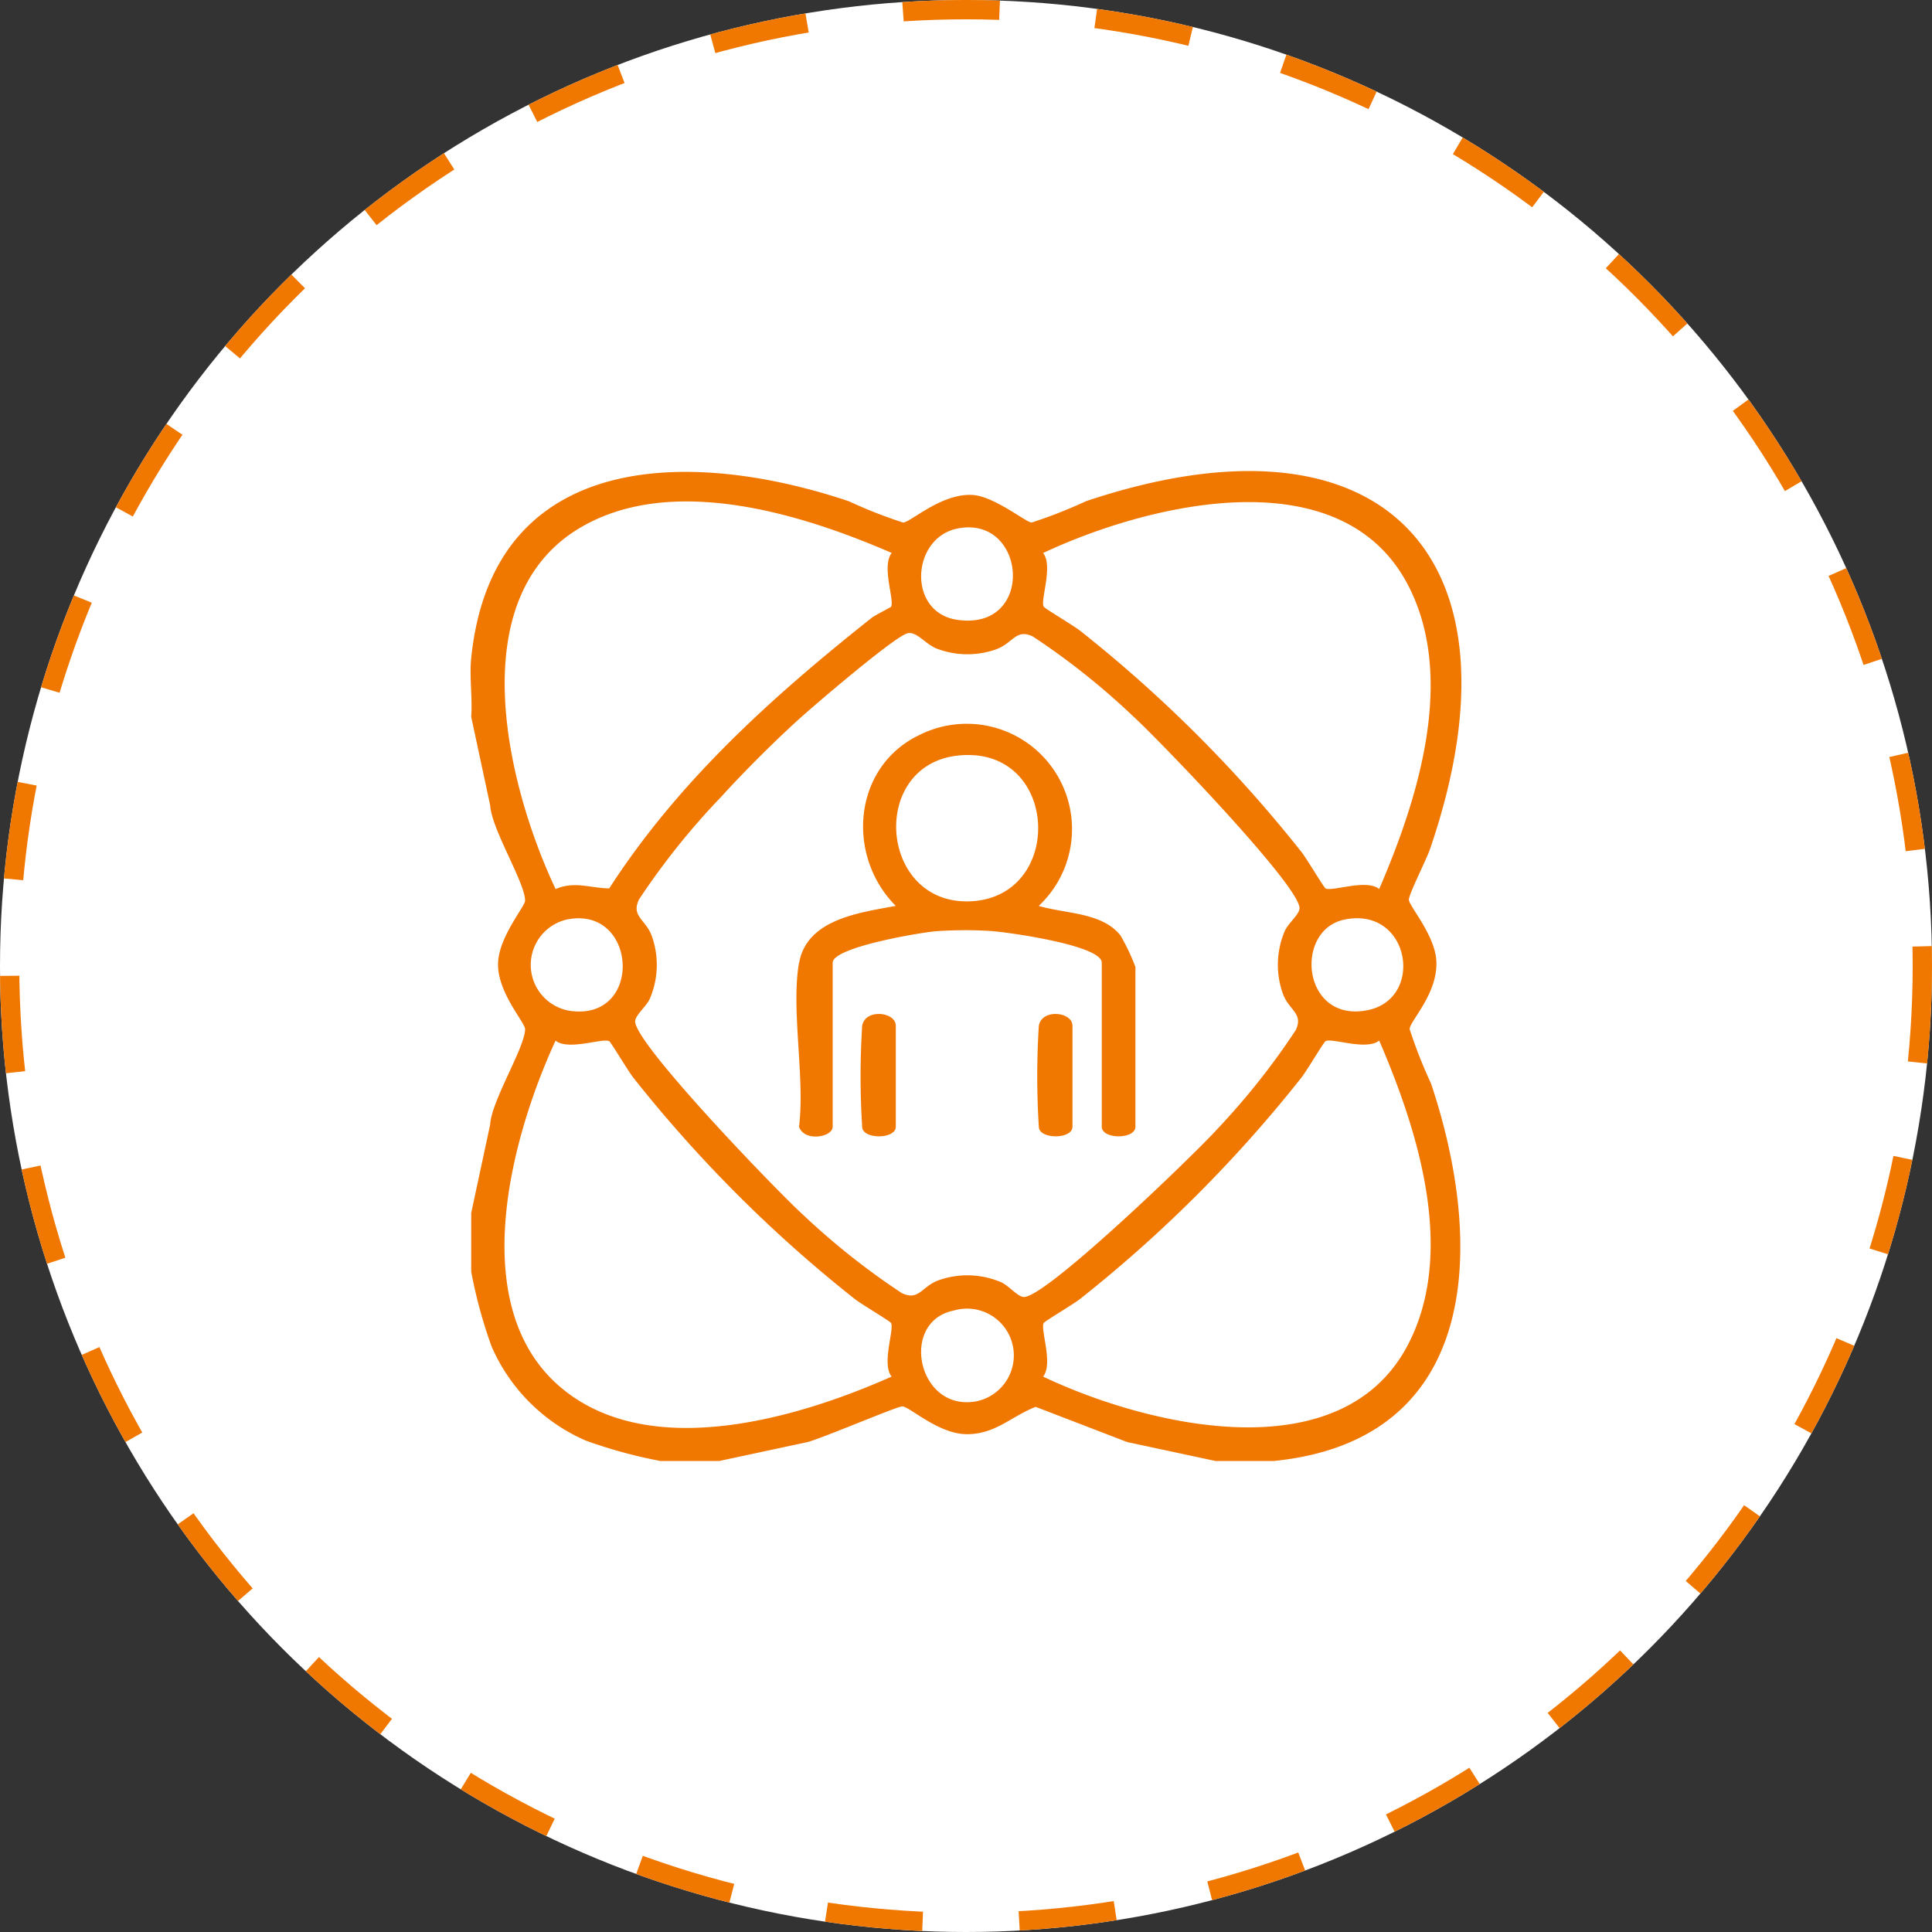 <svg xmlns="http://www.w3.org/2000/svg" xmlns:xlink="http://www.w3.org/1999/xlink" width="100" height="100" viewBox="0 0 100 100">
  <rect x="0" y="0" width="100" height="100" fill="#333333" stroke="none"/>
  <defs>
    <clipPath id="clip-path">
      <rect id="Rectangle_4760" data-name="Rectangle 4760" width="51.283" height="51.239" fill="#f07700"/>
    </clipPath>
  </defs>
  <g id="Group_5532" data-name="Group 5532" transform="translate(-210 -43)">
    <g id="Ellipse_34" data-name="Ellipse 34" transform="translate(210 43)" fill="#fff" stroke="#f07700" stroke-width="1" stroke-dasharray="5">
      <circle cx="50" cy="50" r="50" stroke="none"/>
      <circle cx="50" cy="50" r="49.5" fill="none"/>
    </g>
    <g id="Group_11216" data-name="Group 11216" transform="translate(234.358 67.381)">
      <g id="Group_11216-2" data-name="Group 11216" clip-path="url(#clip-path)">
        <path id="Path_23726" data-name="Path 23726" d="M41.6,51.239H38.553l-4.57-.98L29.25,48.438c-1.233.465-2.1,1.444-3.612,1.413-1.448-.03-2.92-1.428-3.293-1.438-.262-.007-4.04,1.609-4.9,1.846l-4.57.98H9.825a25.116,25.116,0,0,1-3.847-1.049,9.389,9.389,0,0,1-4.9-4.9A25.093,25.093,0,0,1,.032,41.445V38.4l.98-4.57c.068-1.243,1.8-3.989,1.809-4.94,0-.352-1.432-1.887-1.4-3.4.029-1.374,1.4-2.951,1.4-3.256-.011-.951-1.741-3.7-1.809-4.94l-.98-4.57c.072-.984-.1-2.081,0-3.047C1.143-1.147,11.409-1.175,19.569,1.56a25.071,25.071,0,0,0,2.814,1.106c.379,0,1.99-1.528,3.6-1.428,1.13.069,2.782,1.432,3.057,1.428A25.147,25.147,0,0,0,31.856,1.56c15.314-5.132,23.02,2.794,17.8,18.017-.184.537-1.1,2.331-1.089,2.614.008.327,1.334,1.81,1.419,3.14.108,1.7-1.387,3.147-1.381,3.557A25.027,25.027,0,0,0,49.711,31.7c2.735,8.16,2.707,18.426-8.111,19.537m-19.808-47C17.139,2.218,10.491.159,5.758,2.883-.53,6.5,1.88,16.3,4.4,21.637c.994-.427,1.786-.047,2.776-.035,3.58-5.547,8.428-9.911,13.553-13.979.235-.187,1-.551,1.034-.6.191-.32-.505-2.106.032-2.778M47.028,21.637c2.006-4.653,3.995-10.925,1.494-15.733C45.056-.76,35.091,1.681,29.633,4.243c.537.673-.159,2.458.032,2.778.058.1,1.551.978,1.9,1.258A69.957,69.957,0,0,1,42.992,19.7c.28.35,1.16,1.842,1.258,1.9.32.191,2.106-.505,2.778.032M25.221,2.971C22.8,3.44,22.589,7.32,25.183,7.7c4.069.6,3.61-5.421.038-4.729M22.611,8.4c-.666.159-4.922,3.806-5.718,4.534-1.266,1.157-2.762,2.651-3.915,3.92a37.8,37.8,0,0,0-4.261,5.32c-.431.905.381,1.026.686,1.961A4.457,4.457,0,0,1,9.284,27.3c-.192.426-.767.867-.767,1.19,0,1.17,7.393,8.836,8.705,10.018a37.492,37.492,0,0,0,5.1,4.043c.905.431,1.026-.381,1.961-.686a4.457,4.457,0,0,1,3.171.119c.426.191.867.767,1.19.767,1.17,0,8.836-7.393,10.018-8.705a37.491,37.491,0,0,0,4.043-5.1c.431-.9-.381-1.026-.685-1.961a4.456,4.456,0,0,1,.119-3.171c.191-.426.767-.867.767-1.19,0-1.17-7.393-8.836-8.705-10.018a37.493,37.493,0,0,0-5.1-4.043c-.9-.431-1.026.381-1.961.686a4.453,4.453,0,0,1-3.014-.058c-.583-.23-1.042-.907-1.515-.794M4.979,23.214a2.409,2.409,0,0,0,.185,4.729c3.806.523,3.472-5.478-.185-4.729m40.262,0c-2.659.54-2.2,5.386,1.2,4.689,2.962-.607,2.176-5.375-1.2-4.689m-38.066,6.3c-.32-.191-2.106.505-2.778-.032C2.06,34.557-.3,43.351,4.749,47.5c4.581,3.768,12.186,1.532,17.043-.628-.537-.673.158-2.458-.032-2.778-.058-.1-1.551-.978-1.9-1.258A69.948,69.948,0,0,1,8.433,31.412c-.28-.35-1.16-1.842-1.258-1.9m39.852-.032c-.673.537-2.458-.159-2.778.032-.1.058-.978,1.551-1.258,1.9A69.957,69.957,0,0,1,31.566,42.837c-.349.28-1.842,1.16-1.9,1.258-.191.32.505,2.106-.032,2.778,5.428,2.575,15.441,4.967,18.889-1.661,2.5-4.808.511-11.08-1.494-15.733M25,43.455c-2.833.575-1.853,5.283,1.2,4.691A2.423,2.423,0,1,0,25,43.455" transform="translate(0 0)" fill="#f07700"/>
        <path id="Path_23727" data-name="Path 23727" d="M77.332,72.112c.4-2.268,3.181-2.6,5-2.941-2.6-2.608-2.22-7.228,1.256-8.861a5.45,5.45,0,0,1,6.144,8.861c1.355.41,3.287.325,4.234,1.535a10.944,10.944,0,0,1,.77,1.623V80.6c0,.664-1.741.664-1.741,0V72.112c0-.907-4.885-1.585-5.757-1.642a21.42,21.42,0,0,0-2.836.013c-.844.074-5.336.829-5.336,1.629V80.6c0,.548-1.475.8-1.741,0,.316-2.527-.426-6.1,0-8.488m8.223-10.722c-4.6.495-4.079,7.669.57,7.546,5.018-.133,4.713-8.114-.57-7.546" transform="translate(-60.325 -46.663)" fill="#f07700"/>
        <path id="Path_23728" data-name="Path 23728" d="M92.4,129.192c.152-.9,1.741-.73,1.741,0v5.223c0,.664-1.741.664-1.741,0a41.34,41.34,0,0,1,0-5.223" transform="translate(-72.132 -100.478)" fill="#f07700"/>
        <path id="Path_23729" data-name="Path 23729" d="M134.226,129.192c.152-.9,1.741-.73,1.741,0v5.223c0,.664-1.741.664-1.741,0a41.342,41.342,0,0,1,0-5.223" transform="translate(-104.814 -100.478)" fill="#f07700"/>
      </g>
    </g>
  </g>
</svg>
